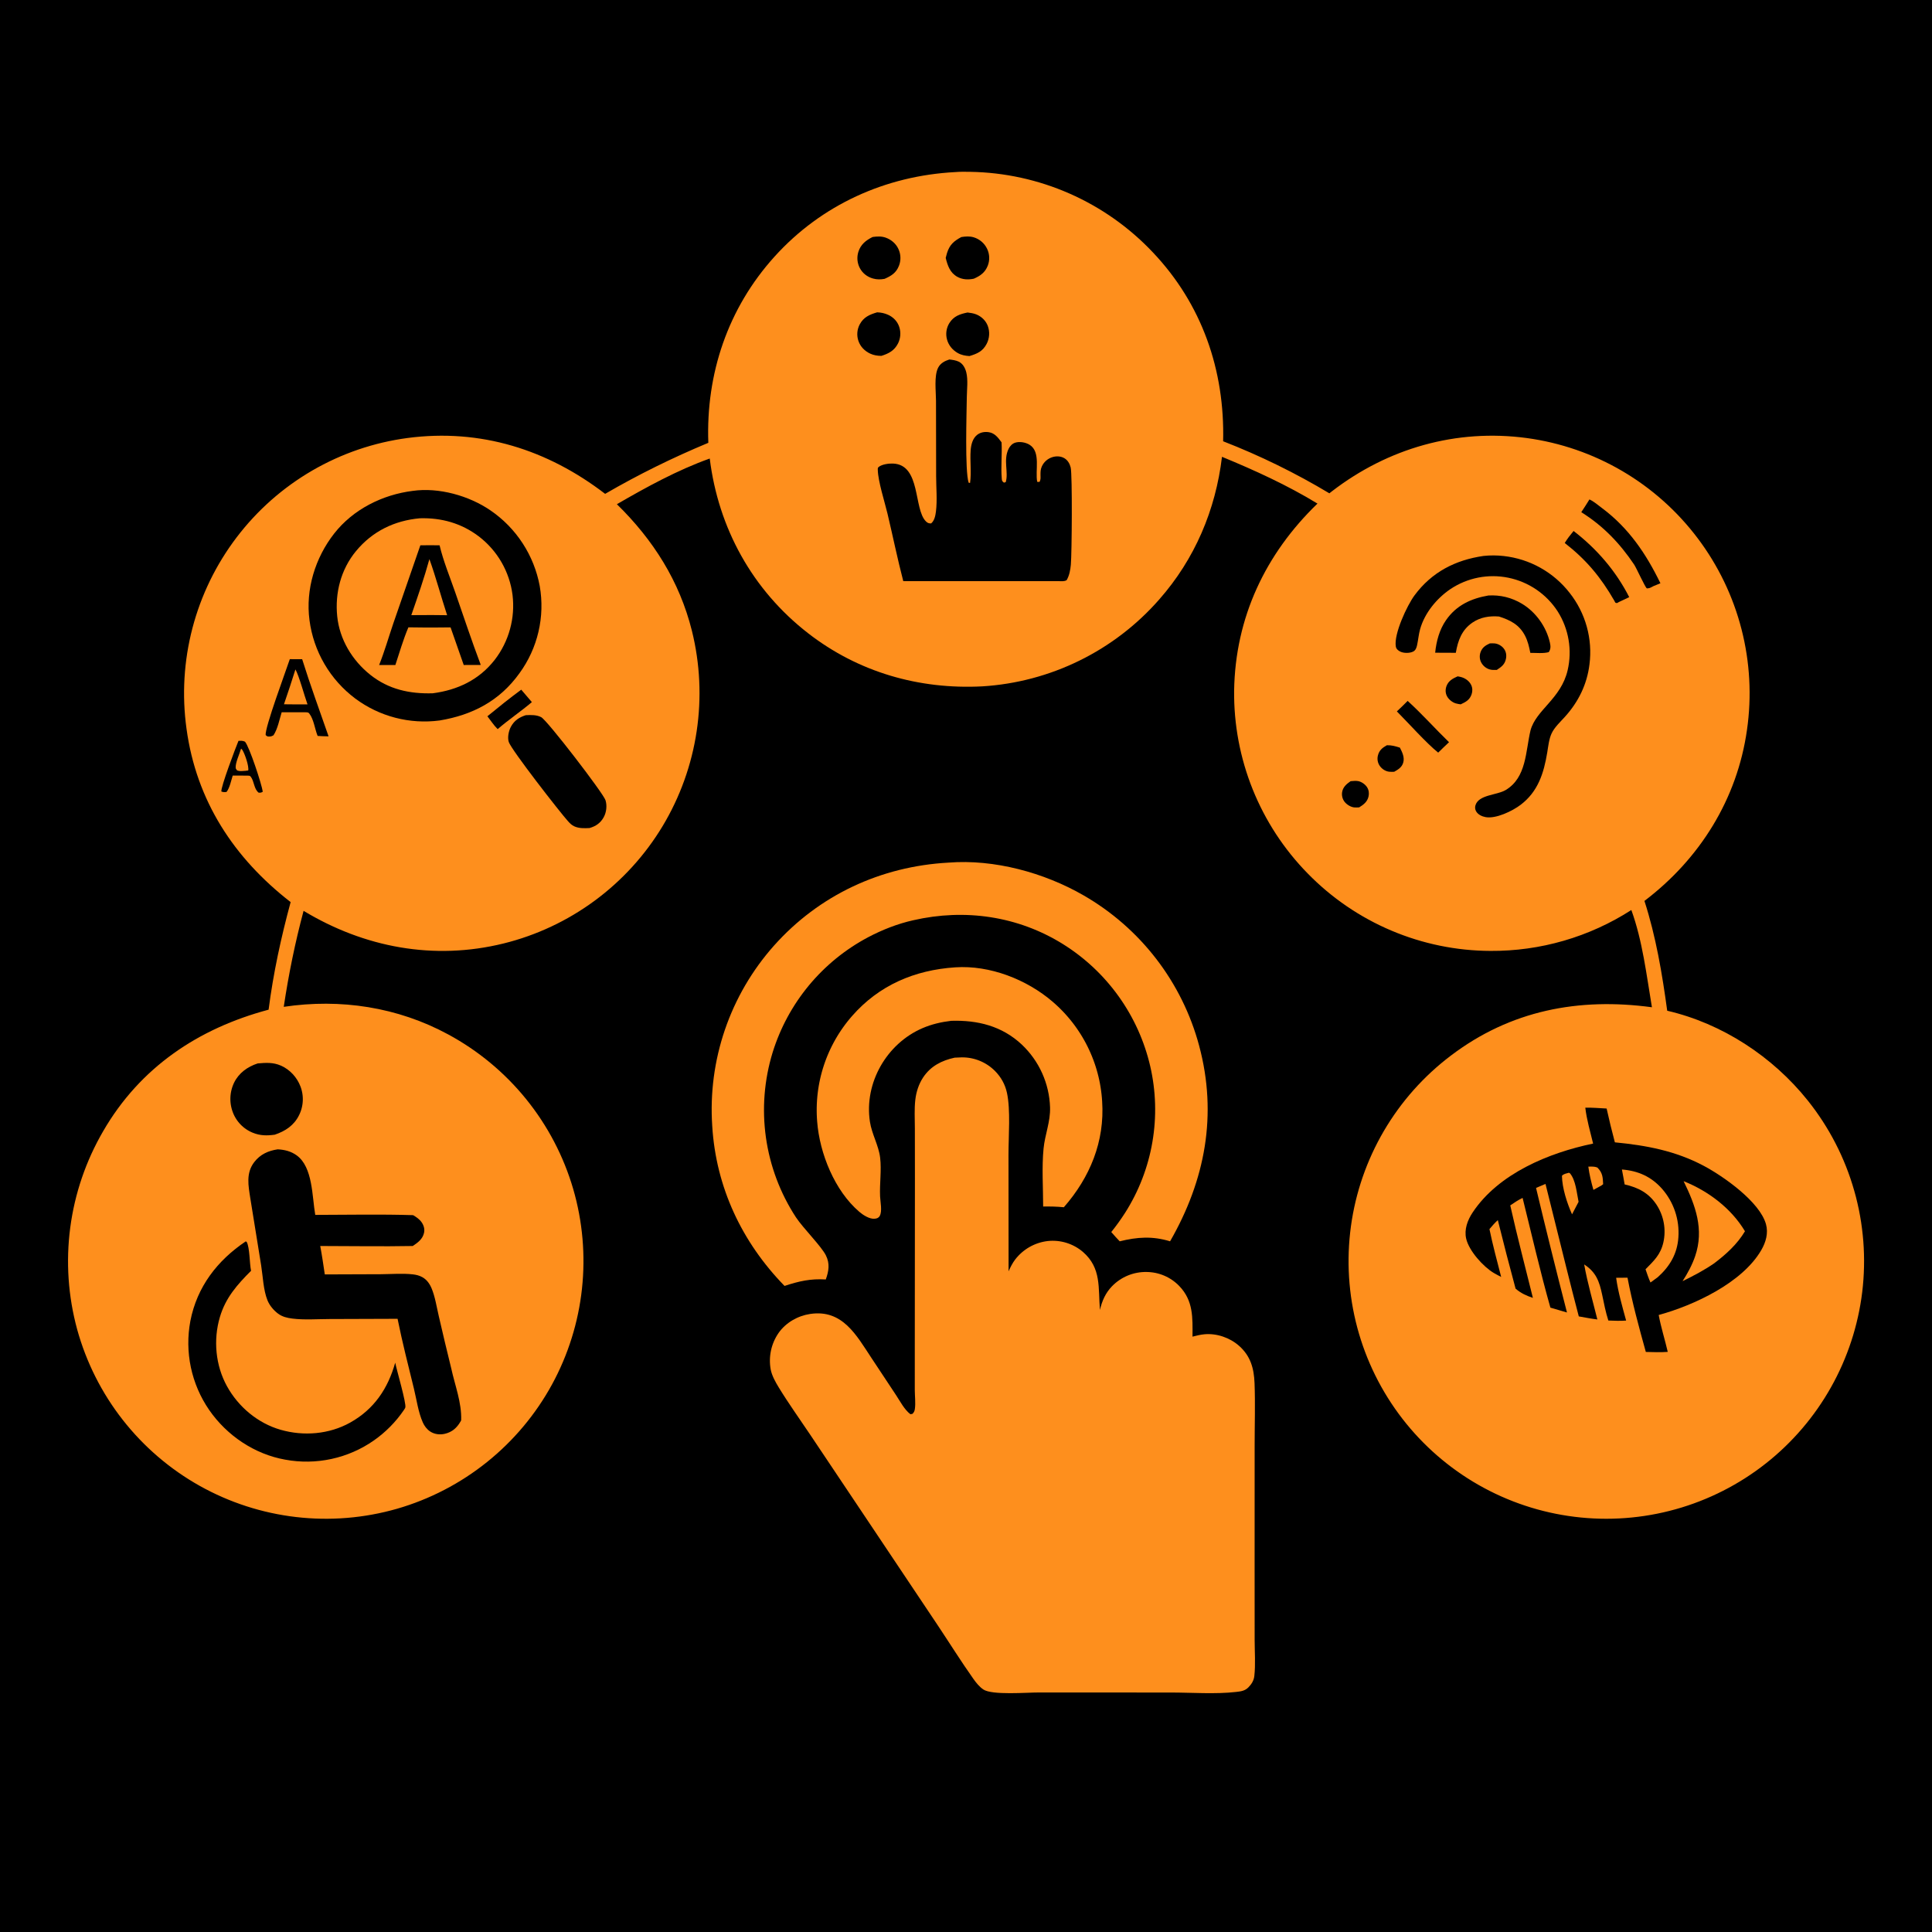 <?xml version="1.0" encoding="utf-8" ?>
<svg xmlns="http://www.w3.org/2000/svg" xmlns:xlink="http://www.w3.org/1999/xlink" width="1080" height="1080">
	<path d="M0 0L1080 0L1080 1080L0 1080L0 0Z"/>
	<path fill="#FE8F1D" d="M533.969 540.749C553.336 539.43 574.061 547.558 588.577 560.092Q589.331 560.741 590.069 561.409Q590.807 562.078 591.529 562.764Q592.25 563.45 592.953 564.154Q593.657 564.858 594.343 565.58Q595.029 566.302 595.696 567.04Q596.364 567.778 597.013 568.533Q597.662 569.288 598.292 570.059Q598.921 570.83 599.532 571.617Q600.142 572.403 600.733 573.204Q601.323 574.006 601.893 574.822Q602.464 575.638 603.013 576.468Q603.563 577.298 604.092 578.141Q604.621 578.985 605.128 579.841Q605.636 580.698 606.122 581.566Q606.607 582.435 607.072 583.316Q607.536 584.197 607.977 585.089Q608.419 585.981 608.839 586.884Q609.258 587.786 609.655 588.699Q610.052 589.613 610.425 590.535Q610.799 591.458 611.15 592.39Q611.5 593.321 611.827 594.262Q612.154 595.202 612.458 596.15Q612.761 597.098 613.041 598.053Q613.321 599.009 613.577 599.971Q613.832 600.933 614.064 601.901Q614.296 602.869 614.503 603.843Q614.71 604.817 614.893 605.795Q615.076 606.774 615.234 607.757Q615.393 608.739 615.526 609.726Q615.66 610.712 615.769 611.702Q615.878 612.691 615.962 613.683Q616.047 614.675 616.106 615.669C617.605 638.114 609.292 658.179 594.699 674.859C590.815 674.461 587.036 674.394 583.133 674.455C583.119 663.829 582.327 652.592 583.357 642.04C584.125 634.175 587.244 627.085 586.987 619.002Q586.947 617.768 586.848 616.538Q586.748 615.307 586.588 614.083Q586.428 612.859 586.208 611.644Q585.989 610.429 585.71 609.226Q585.432 608.024 585.095 606.836Q584.758 605.649 584.363 604.479Q583.968 603.309 583.517 602.16Q583.065 601.011 582.558 599.885Q582.051 598.76 581.49 597.66Q580.928 596.561 580.314 595.49Q579.699 594.419 579.033 593.38Q578.367 592.341 577.651 591.335Q576.935 590.329 576.171 589.36Q575.406 588.39 574.595 587.459Q573.785 586.529 572.929 585.638Q572.074 584.748 571.176 583.901C560.101 573.54 546.536 570.182 531.727 570.642C526.212 571.286 520.797 572.549 515.687 574.748C495.674 583.357 482.995 605.329 486.287 627.033C487.344 634.001 491.184 640.29 492.004 647.162C492.845 654.209 491.655 661.656 491.97 668.768C492.101 671.727 493.274 677.133 491.776 679.715C491.106 680.87 490.176 681.161 488.91 681.277C486.035 681.542 482.408 679.169 480.351 677.406C466.568 665.596 458.175 644.762 456.803 627.002Q456.722 626.009 456.665 625.015Q456.609 624.02 456.577 623.024Q456.546 622.029 456.539 621.032Q456.532 620.036 456.551 619.04Q456.569 618.044 456.612 617.049Q456.655 616.054 456.723 615.06Q456.791 614.066 456.884 613.074Q456.977 612.082 457.094 611.093Q457.212 610.104 457.354 609.118Q457.496 608.132 457.663 607.15Q457.83 606.167 458.022 605.19Q458.213 604.212 458.429 603.24Q458.644 602.267 458.884 601.3Q459.124 600.333 459.388 599.373Q459.653 598.412 459.941 597.459Q460.229 596.505 460.54 595.559Q460.852 594.613 461.187 593.675Q461.523 592.736 461.881 591.807Q462.24 590.878 462.622 589.958Q463.004 589.037 463.408 588.127Q463.813 587.217 464.24 586.317Q464.668 585.417 465.117 584.528Q465.567 583.639 466.039 582.762Q466.51 581.884 467.004 581.019Q467.497 580.154 468.012 579.301Q468.527 578.448 469.063 577.608Q469.6 576.769 470.157 575.943Q470.714 575.117 471.291 574.305Q471.868 573.493 472.466 572.696Q473.064 571.899 473.681 571.117Q474.298 570.335 474.935 569.569Q475.571 568.803 476.227 568.053C491.361 550.714 511.305 542.246 533.969 540.749Z"/>
	<path fill="#FE8F1D" d="M530.183 482.214C555.7 480.184 583.652 487.793 605.67 500.486Q607.144 501.333 608.598 502.216Q610.051 503.099 611.482 504.018Q612.913 504.937 614.321 505.89Q615.729 506.844 617.113 507.831Q618.497 508.819 619.857 509.841Q621.216 510.863 622.55 511.917Q623.884 512.972 625.191 514.059Q626.499 515.147 627.779 516.266Q629.059 517.385 630.312 518.535Q631.564 519.685 632.788 520.866Q634.012 522.047 635.206 523.257Q636.4 524.468 637.565 525.707Q638.729 526.947 639.862 528.214Q640.995 529.482 642.097 530.777Q643.199 532.073 644.269 533.395Q645.338 534.717 646.375 536.065Q647.412 537.412 648.415 538.785Q649.419 540.158 650.388 541.556Q651.357 542.953 652.292 544.373Q653.226 545.794 654.125 547.237Q655.025 548.681 655.888 550.146Q656.752 551.61 657.579 553.096Q658.406 554.582 659.197 556.087Q659.987 557.593 660.74 559.118Q661.494 560.642 662.209 562.185Q662.924 563.728 663.602 565.287Q664.279 566.847 664.918 568.423Q665.556 569.999 666.156 571.59Q666.756 573.182 667.316 574.787Q667.877 576.393 668.397 578.011Q668.918 579.63 669.399 581.261Q669.88 582.893 670.32 584.535C680.667 623.113 673.729 659.714 654.082 693.898C644.3 690.896 635.749 691.466 625.925 693.9C624.276 692.258 622.761 690.454 621.209 688.72Q625.361 683.542 628.945 677.957Q629.66 676.831 630.348 675.688Q631.035 674.545 631.694 673.385Q632.352 672.226 632.982 671.05Q633.612 669.874 634.213 668.683Q634.813 667.493 635.384 666.287Q635.955 665.082 636.495 663.862Q637.036 662.643 637.547 661.411Q638.057 660.179 638.536 658.934Q639.016 657.69 639.465 656.434Q639.914 655.178 640.331 653.911Q640.749 652.644 641.135 651.367Q641.52 650.091 641.875 648.805Q642.229 647.519 642.551 646.225Q642.873 644.931 643.163 643.629Q643.453 642.327 643.711 641.018Q643.969 639.71 644.194 638.395Q644.419 637.08 644.612 635.76Q644.804 634.441 644.964 633.117Q645.124 631.792 645.251 630.465Q645.378 629.137 645.472 627.807Q645.566 626.476 645.627 625.144Q645.688 623.811 645.716 622.478Q645.744 621.145 645.739 619.811Q645.734 618.477 645.696 617.144Q645.658 615.811 645.586 614.479Q645.515 613.147 645.411 611.817Q645.307 610.487 645.17 609.161Q645.033 607.834 644.863 606.511Q644.694 605.188 644.491 603.87Q644.288 602.552 644.053 601.239Q643.818 599.926 643.551 598.619Q643.283 597.313 642.983 596.013Q642.68 594.705 642.344 593.404Q642.009 592.104 641.641 590.812Q641.274 589.52 640.876 588.238Q640.477 586.955 640.047 585.683Q639.617 584.411 639.156 583.149Q638.695 581.888 638.203 580.638Q637.712 579.388 637.189 578.151Q636.667 576.914 636.115 575.69Q635.562 574.465 634.98 573.255Q634.398 572.045 633.786 570.849Q633.175 569.654 632.534 568.473Q631.893 567.293 631.224 566.129Q630.554 564.965 629.856 563.817Q629.159 562.67 628.433 561.54Q627.707 560.41 626.954 559.298Q626.201 558.186 625.421 557.092Q624.641 555.999 623.834 554.926Q623.027 553.852 622.194 552.798Q621.361 551.745 620.503 550.712Q619.645 549.679 618.761 548.667Q617.878 547.656 616.97 546.666Q616.062 545.676 615.13 544.709Q614.199 543.742 613.243 542.798Q612.288 541.854 611.31 540.934Q610.332 540.013 609.332 539.117Q608.331 538.221 607.309 537.35Q606.287 536.479 605.244 535.633Q604.201 534.787 603.138 533.966Q602.074 533.146 600.991 532.352Q599.908 531.558 598.806 530.791Q597.703 530.024 596.582 529.284Q595.462 528.544 594.323 527.832C569.088 512.067 539.356 507.805 510.516 514.425C501.772 516.375 493.115 519.782 485.206 523.964Q484.022 524.592 482.855 525.249Q481.687 525.905 480.535 526.59Q479.384 527.275 478.25 527.988Q477.115 528.701 475.999 529.442Q474.882 530.182 473.784 530.95Q472.686 531.717 471.607 532.512Q470.528 533.306 469.469 534.126Q468.409 534.947 467.37 535.793Q466.331 536.639 465.314 537.51Q464.296 538.381 463.299 539.277Q462.303 540.173 461.329 541.093Q460.355 542.013 459.404 542.956Q458.452 543.9 457.524 544.866Q456.597 545.832 455.693 546.821Q454.789 547.81 453.909 548.821Q453.029 549.831 452.175 550.863Q451.32 551.895 450.491 552.948Q449.662 554 448.859 555.073Q448.056 556.145 447.279 557.237Q446.503 558.328 445.753 559.439Q445.003 560.549 444.281 561.678Q443.559 562.806 442.864 563.952Q442.17 565.098 441.503 566.26Q440.837 567.422 440.199 568.601Q439.562 569.779 438.953 570.973Q438.344 572.166 437.765 573.374Q437.186 574.583 436.636 575.804Q436.087 577.026 435.567 578.261Q435.048 579.496 434.559 580.744Q434.07 581.991 433.611 583.25Q433.153 584.509 432.725 585.779Q432.297 587.048 431.901 588.328Q431.461 589.763 431.06 591.21Q430.659 592.657 430.297 594.114Q429.936 595.571 429.615 597.038Q429.294 598.504 429.013 599.979Q428.732 601.454 428.492 602.936Q428.251 604.418 428.051 605.906Q427.852 607.394 427.693 608.887Q427.534 610.38 427.416 611.876Q427.298 613.373 427.22 614.872Q427.143 616.372 427.107 617.873Q427.072 619.374 427.077 620.875Q427.082 622.376 427.128 623.877Q427.174 625.377 427.262 626.876Q427.349 628.375 427.477 629.871Q427.606 631.367 427.775 632.858Q427.944 634.35 428.154 635.837Q428.364 637.323 428.615 638.804Q428.865 640.284 429.156 641.757Q429.447 643.229 429.778 644.694Q430.11 646.158 430.481 647.613Q430.852 649.068 431.263 650.512Q431.674 651.956 432.124 653.388Q432.574 654.82 433.064 656.239Q433.553 657.659 434.081 659.064Q434.609 660.47 435.175 661.86Q435.741 663.25 436.345 664.625Q436.949 665.999 437.591 667.357Q438.232 668.714 438.911 670.053Q439.589 671.393 440.304 672.713Q441.019 674.033 441.77 675.333Q442.52 676.634 443.306 677.913Q444.092 679.192 444.913 680.449C449.056 686.68 459.139 696.656 461.678 701.763C463.979 706.394 463.31 710.526 461.618 715.226C453.055 714.704 446.643 716.179 438.565 718.842C414.736 694.414 400.223 663.677 398.145 629.458Q398.029 627.753 397.956 626.046Q397.883 624.339 397.852 622.631Q397.822 620.923 397.833 619.214Q397.845 617.506 397.899 615.798Q397.953 614.09 398.049 612.385Q398.146 610.679 398.284 608.976Q398.423 607.273 398.604 605.574Q398.785 603.875 399.008 602.181Q399.231 600.487 399.496 598.799Q399.761 597.111 400.067 595.43Q400.374 593.75 400.723 592.077Q401.071 590.404 401.461 588.741Q401.85 587.077 402.281 585.424Q402.712 583.771 403.184 582.129Q403.656 580.487 404.168 578.857Q404.681 577.227 405.234 575.61Q405.786 573.993 406.379 572.391Q406.972 570.788 407.604 569.201Q408.236 567.614 408.908 566.043Q409.579 564.472 410.289 562.918Q410.999 561.364 411.748 559.828Q412.497 558.292 413.283 556.775Q414.069 555.258 414.893 553.762Q415.717 552.265 416.578 550.789Q417.439 549.313 418.336 547.859Q419.233 546.405 420.166 544.974Q421.099 543.542 422.067 542.134Q423.035 540.726 424.038 539.343Q425.04 537.96 426.077 536.602Q427.114 535.244 428.184 533.912Q429.254 532.58 430.357 531.275Q431.46 529.97 432.595 528.693C457.827 500.342 492.417 484.276 530.183 482.214Z"/>
	<path fill="#FE8F1D" d="M533.662 591.241Q535.652 591.103 537.646 591.071Q538.293 591.064 538.939 591.09Q539.585 591.116 540.229 591.174Q540.873 591.232 541.513 591.322Q542.153 591.413 542.788 591.535Q543.423 591.657 544.051 591.811Q544.679 591.965 545.299 592.151Q545.918 592.336 546.528 592.552Q547.137 592.768 547.735 593.014Q548.333 593.261 548.918 593.537Q549.502 593.813 550.072 594.118Q550.643 594.423 551.197 594.756Q551.751 595.089 552.288 595.449Q552.824 595.81 553.342 596.197Q553.86 596.584 554.358 596.996Q554.856 597.409 555.333 597.846Q555.81 598.283 556.264 598.743C559.618 602.141 561.874 606.212 562.887 610.868C564.973 620.46 563.755 635.199 563.752 645.24L563.803 710.676C564.825 708.351 565.988 706.033 567.538 704.011Q567.948 703.48 568.383 702.971Q568.819 702.461 569.279 701.974Q569.739 701.487 570.224 701.024Q570.708 700.56 571.214 700.121Q571.721 699.683 572.249 699.27Q572.777 698.857 573.325 698.47Q573.873 698.084 574.439 697.726Q575.006 697.368 575.589 697.038Q576.173 696.708 576.772 696.408Q577.372 696.108 577.985 695.839Q578.599 695.569 579.225 695.33Q579.851 695.091 580.489 694.884Q581.126 694.677 581.773 694.501Q582.42 694.326 583.075 694.183Q583.73 694.041 584.391 693.931Q585.052 693.821 585.718 693.744Q586.374 693.674 587.033 693.637Q587.692 693.6 588.352 693.597Q589.012 693.594 589.672 693.624Q590.331 693.654 590.988 693.718Q591.645 693.782 592.297 693.879Q592.95 693.976 593.597 694.106Q594.244 694.236 594.884 694.398Q595.524 694.561 596.154 694.756Q596.785 694.951 597.405 695.177Q598.025 695.404 598.632 695.662Q599.24 695.92 599.833 696.208Q600.427 696.497 601.005 696.815Q601.583 697.133 602.145 697.48Q602.706 697.827 603.249 698.202Q603.792 698.577 604.315 698.979Q604.839 699.382 605.341 699.81C615.83 708.886 613.836 720.022 614.873 732.272C616.033 727.254 617.945 722.84 621.557 719.083Q622.026 718.596 622.519 718.134Q623.012 717.671 623.528 717.235Q624.044 716.798 624.582 716.389Q625.12 715.98 625.678 715.599Q626.237 715.219 626.814 714.867Q627.391 714.515 627.986 714.194Q628.58 713.873 629.191 713.583Q629.801 713.292 630.426 713.034Q631.05 712.776 631.687 712.55Q632.324 712.324 632.972 712.131Q633.62 711.938 634.277 711.779Q634.934 711.62 635.598 711.495Q636.262 711.37 636.932 711.28Q637.602 711.189 638.276 711.133Q638.949 711.077 639.625 711.056Q640.3 711.035 640.976 711.049Q641.612 711.054 642.247 711.09Q642.882 711.127 643.514 711.195Q644.146 711.263 644.775 711.362Q645.403 711.461 646.025 711.591Q646.648 711.722 647.263 711.883Q647.878 712.044 648.484 712.236Q649.091 712.427 649.687 712.649Q650.283 712.87 650.868 713.121Q651.452 713.372 652.023 713.652Q652.595 713.931 653.151 714.239Q653.708 714.546 654.248 714.881Q654.789 715.216 655.312 715.578Q655.836 715.939 656.34 716.326Q656.845 716.713 657.33 717.124Q657.815 717.536 658.279 717.971Q658.742 718.406 659.184 718.864C667.166 727.125 666.674 736.596 666.616 747.193C668.785 746.632 671.099 746.058 673.333 745.861C680.21 745.252 687.537 747.792 692.678 752.356C699.093 758.051 700.982 764.953 701.299 773.237C701.739 784.73 701.354 796.38 701.352 807.889L701.335 876.143L701.355 916.722C701.358 923.294 701.909 930.435 701.173 936.931C700.889 939.437 699.605 941.483 697.852 943.254C695.872 945.253 693.622 945.499 690.938 945.807C679.409 947.133 666.134 946.133 654.441 946.131L580.869 946.102C574.181 946.07 554.463 947.754 549.62 944.387C547.442 942.873 545.658 940.658 544.135 938.508C537.235 928.765 530.857 918.539 524.233 908.598L485.777 851.11L452.829 801.881C446.992 793.162 440.789 784.54 435.327 775.587C433.501 772.593 431.483 768.992 430.825 765.528Q430.705 764.872 430.618 764.211Q430.53 763.55 430.475 762.886Q430.42 762.221 430.398 761.555Q430.376 760.888 430.386 760.222Q430.396 759.555 430.439 758.89Q430.482 758.224 430.557 757.562Q430.632 756.899 430.74 756.241Q430.848 755.583 430.988 754.931Q431.127 754.279 431.299 753.635Q431.47 752.991 431.673 752.356Q431.876 751.72 432.11 751.096Q432.343 750.471 432.607 749.859Q432.871 749.247 433.165 748.648Q433.458 748.05 433.781 747.466Q434.104 746.882 434.454 746.315Q434.805 745.748 435.183 745.199C439.235 739.368 445.928 735.545 452.91 734.504C470.98 731.809 478.738 746.411 487.148 759.11L500.902 779.89C503.205 783.367 505.59 788.064 508.936 790.56L510.092 790.34C510.918 789.504 511.26 788.776 511.423 787.601C511.887 784.271 511.388 780.424 511.371 777.038L511.375 752.198L511.448 658.668L511.415 630.805C511.407 625.498 511.053 619.956 511.679 614.69C512.2 610.316 513.573 606.048 516.001 602.351C520.192 595.969 526.418 592.818 533.662 591.241Z"/>
	<path fill="#FE8F1D" d="M533.899 96.2C536.69 95.961 539.571 96.004 542.37 96.054Q544.158 96.083 545.945 96.156Q547.732 96.23 549.516 96.348Q551.3 96.466 553.081 96.628Q554.862 96.791 556.639 96.998Q558.415 97.204 560.185 97.455Q561.956 97.706 563.72 98.001Q565.484 98.296 567.24 98.635Q568.995 98.974 570.742 99.356Q572.489 99.739 574.226 100.164Q575.963 100.59 577.689 101.059Q579.414 101.528 581.128 102.04Q582.841 102.552 584.542 103.106Q586.242 103.66 587.928 104.257Q589.613 104.853 591.284 105.492Q592.954 106.13 594.609 106.81Q596.263 107.489 597.899 108.21Q599.536 108.931 601.154 109.692Q602.772 110.453 604.371 111.255Q605.97 112.056 607.548 112.897Q609.126 113.738 610.683 114.618Q612.24 115.498 613.774 116.416Q615.309 117.335 616.82 118.291Q618.331 119.247 619.818 120.241Q621.304 121.235 622.766 122.265Q624.228 123.296 625.663 124.362Q627.098 125.429 628.507 126.531Q629.915 127.633 631.296 128.769Q632.676 129.906 634.028 131.077Q635.38 132.248 636.702 133.452Q638.024 134.656 639.316 135.892Q640.608 137.129 641.869 138.397Q643.129 139.666 644.358 140.965C671.92 169.956 684.719 207.003 683.738 246.672Q699.173 252.676 714.046 259.962Q728.918 267.249 743.122 275.767Q743.814 275.214 744.516 274.673C775.862 250.542 814.078 239.58 853.459 244.867Q855.22 245.106 856.975 245.388Q858.73 245.671 860.477 245.997Q862.224 246.322 863.963 246.691Q865.702 247.06 867.431 247.472Q869.16 247.883 870.878 248.337Q872.596 248.792 874.303 249.288Q876.01 249.785 877.703 250.324Q879.397 250.862 881.077 251.443Q882.757 252.023 884.422 252.645Q886.088 253.266 887.737 253.929Q889.386 254.592 891.018 255.295Q892.651 255.998 894.265 256.741Q895.88 257.485 897.475 258.268Q899.071 259.051 900.647 259.873Q902.222 260.695 903.777 261.556Q905.332 262.417 906.865 263.316Q908.399 264.215 909.909 265.152Q911.42 266.089 912.907 267.062Q914.394 268.036 915.856 269.046Q917.318 270.056 918.755 271.102Q920.192 272.149 921.603 273.23Q923.013 274.311 924.397 275.427Q925.781 276.543 927.136 277.692Q928.491 278.842 929.818 280.025Q931.145 281.207 932.442 282.423Q933.739 283.638 935.005 284.885Q936.272 286.132 937.508 287.409Q938.743 288.687 939.946 289.995Q941.15 291.303 942.321 292.641Q943.491 293.978 944.629 295.344Q945.766 296.71 946.869 298.103Q947.973 299.497 949.041 300.917Q950.108 302.332 951.141 303.774Q952.173 305.215 953.169 306.681Q954.165 308.148 955.125 309.638Q956.085 311.128 957.008 312.642Q957.931 314.156 958.816 315.692Q959.701 317.227 960.549 318.785Q961.396 320.342 962.204 321.92Q963.013 323.497 963.782 325.094Q964.552 326.691 965.281 328.307Q966.011 329.922 966.701 331.556Q967.391 333.189 968.04 334.838Q968.689 336.488 969.298 338.153Q969.906 339.818 970.474 341.497Q971.041 343.177 971.567 344.87Q972.093 346.563 972.576 348.268Q973.06 349.974 973.502 351.691Q973.944 353.407 974.343 355.135Q974.742 356.862 975.099 358.598Q975.455 360.335 975.769 362.08Q976.082 363.825 976.353 365.576Q976.624 367.328 976.851 369.087Q977.078 370.845 977.262 372.608Q977.446 374.371 977.586 376.138Q977.727 377.905 977.824 379.676Q977.92 381.446 977.974 383.218Q978.027 384.99 978.036 386.762Q978.046 388.535 978.012 390.308Q977.978 392.08 977.9 393.851Q977.822 395.622 977.7 397.391Q977.579 399.159 977.414 400.924Q977.249 402.689 977.04 404.45Q976.832 406.21 976.58 407.965C971.124 446.679 950.216 480.138 919.248 503.617C925.655 523.412 929.193 544.436 931.979 565.006C962.7 572.123 990.913 590.612 1010.53 615.159Q1011.65 616.557 1012.73 617.982Q1013.81 619.407 1014.86 620.858Q1015.9 622.31 1016.91 623.787Q1017.92 625.264 1018.9 626.765Q1019.87 628.267 1020.8 629.792Q1021.74 631.318 1022.64 632.866Q1023.53 634.414 1024.39 635.984Q1025.25 637.554 1026.07 639.145Q1026.89 640.736 1027.67 642.347Q1028.45 643.957 1029.19 645.587Q1029.92 647.217 1030.62 648.864Q1031.32 650.511 1031.98 652.176Q1032.63 653.84 1033.25 655.52Q1033.87 657.2 1034.44 658.895Q1035.01 660.59 1035.54 662.299Q1036.07 664.008 1036.56 665.729Q1037.05 667.45 1037.5 669.183Q1037.94 670.916 1038.34 672.659Q1038.75 674.403 1039.11 676.156Q1039.46 677.909 1039.78 679.67Q1040.09 681.432 1040.37 683.2Q1040.64 684.969 1040.86 686.744Q1041.09 688.518 1041.27 690.298Q1041.46 692.078 1041.6 693.862Q1041.73 695.646 1041.83 697.433Q1041.92 699.219 1041.97 701.008Q1042.02 702.797 1042.03 704.586Q1042.03 706.375 1041.99 708.164Q1041.95 709.953 1041.87 711.74Q1041.79 713.528 1041.66 715.312Q1041.53 717.097 1041.36 718.878Q1041.19 720.659 1040.97 722.435Q1040.75 724.179 1040.5 725.917Q1040.24 727.655 1039.94 729.387Q1039.64 731.118 1039.3 732.842Q1038.96 734.566 1038.57 736.28Q1038.19 737.995 1037.76 739.7Q1037.34 741.405 1036.87 743.099Q1036.4 744.793 1035.9 746.475Q1035.39 748.158 1034.84 749.827Q1034.29 751.496 1033.7 753.152Q1033.11 754.807 1032.48 756.448Q1031.85 758.089 1031.18 759.714Q1030.52 761.338 1029.81 762.946Q1029.1 764.554 1028.35 766.145Q1027.6 767.735 1026.82 769.307Q1026.03 770.879 1025.21 772.431Q1024.38 773.983 1023.52 775.514Q1022.66 777.046 1021.76 778.556Q1020.86 780.066 1019.93 781.554Q1018.99 783.042 1018.02 784.506Q1017.05 785.971 1016.05 787.411Q1015.04 788.852 1014 790.267Q1012.96 791.683 1011.88 793.073Q1010.81 794.463 1009.7 795.826Q1008.59 797.189 1007.45 798.525Q1006.31 799.861 1005.13 801.169Q1003.96 802.476 1002.75 803.755Q1001.55 805.034 1000.31 806.283Q999.075 807.531 997.809 808.75Q996.543 809.968 995.247 811.156Q993.952 812.343 992.628 813.498Q991.304 814.654 989.952 815.777Q988.601 816.899 987.222 817.989Q985.822 819.094 984.395 820.164Q982.969 821.235 981.516 822.269Q980.063 823.304 978.585 824.302Q977.107 825.3 975.605 826.262Q974.103 827.223 972.577 828.147Q971.052 829.071 969.504 829.957Q967.956 830.843 966.386 831.69Q964.817 832.538 963.227 833.346Q961.637 834.154 960.028 834.923Q958.418 835.692 956.791 836.42Q955.163 837.149 953.517 837.837Q951.872 838.525 950.21 839.172Q948.548 839.819 946.87 840.425Q945.193 841.031 943.501 841.595Q941.809 842.159 940.104 842.681Q938.398 843.203 936.68 843.683Q934.963 844.163 933.233 844.6Q931.504 845.037 929.765 845.431Q928.025 845.825 926.277 846.176Q924.528 846.527 922.771 846.834Q921.014 847.142 919.25 847.406Q917.487 847.67 915.717 847.89Q913.947 848.111 912.172 848.287Q910.397 848.464 908.619 848.596Q906.84 848.728 905.059 848.817Q903.277 848.905 901.494 848.949Q899.711 848.994 897.928 848.994Q896.144 848.994 894.361 848.95Q892.578 848.906 890.797 848.818Q889.016 848.73 887.237 848.597Q885.458 848.465 883.684 848.289Q881.909 848.113 880.139 847.893Q878.376 847.674 876.62 847.412Q874.863 847.151 873.113 846.845Q871.364 846.54 869.622 846.192Q867.88 845.844 866.148 845.453Q864.415 845.062 862.693 844.628Q860.971 844.194 859.26 843.718Q857.548 843.242 855.85 842.724Q854.151 842.206 852.465 841.646Q850.78 841.087 849.108 840.485Q847.437 839.884 845.781 839.242Q844.125 838.6 842.486 837.917Q840.846 837.234 839.224 836.511Q837.602 835.788 835.998 835.025Q834.394 834.262 832.809 833.459Q831.225 832.657 829.661 831.816Q828.096 830.975 826.553 830.096Q825.01 829.216 823.489 828.299Q821.968 827.382 820.47 826.427Q818.972 825.473 817.499 824.482Q816.025 823.491 814.576 822.464Q813.127 821.437 811.704 820.374Q810.28 819.312 808.884 818.214Q807.487 817.117 806.118 815.986Q804.749 814.854 803.408 813.689Q802.068 812.524 800.756 811.327Q799.444 810.129 798.163 808.9Q796.881 807.67 795.63 806.409Q794.379 805.149 793.159 803.858Q791.94 802.566 790.753 801.245Q789.565 799.924 788.411 798.575Q787.257 797.225 786.136 795.847Q785.015 794.469 783.929 793.064Q782.836 791.651 781.779 790.21Q780.721 788.77 779.7 787.304Q778.678 785.838 777.693 784.348Q776.709 782.857 775.761 781.342Q774.814 779.827 773.904 778.289Q772.995 776.751 772.123 775.192Q771.252 773.632 770.42 772.05Q769.588 770.469 768.795 768.868Q768.003 767.267 767.25 765.646Q766.497 764.026 765.785 762.387Q765.073 760.749 764.401 759.093Q763.73 757.437 763.1 755.765Q762.47 754.094 761.882 752.406Q761.293 750.719 760.747 749.018Q760.201 747.317 759.697 745.603Q759.193 743.889 758.731 742.163Q758.27 740.437 757.852 738.699Q757.433 736.962 757.058 735.215Q756.683 733.469 756.352 731.713Q756.02 729.957 755.732 728.194Q755.444 726.431 755.2 724.661Q754.956 722.891 754.756 721.115Q754.556 719.34 754.4 717.56Q754.244 715.78 754.132 713.997Q754.021 712.214 753.953 710.428Q753.886 708.643 753.862 706.856Q753.839 705.07 753.86 703.283Q753.882 701.496 753.947 699.711Q754.013 697.925 754.123 696.142Q754.232 694.359 754.386 692.579Q754.541 690.799 754.739 689.023Q754.937 687.247 755.179 685.477Q755.419 683.722 755.702 681.974Q755.985 680.226 756.311 678.486Q756.636 676.745 757.005 675.013Q757.373 673.281 757.784 671.558Q758.196 669.836 758.649 668.124Q759.102 666.412 759.597 664.712Q760.092 663.012 760.629 661.324Q761.166 659.637 761.744 657.963Q762.323 656.289 762.942 654.63Q763.561 652.971 764.221 651.327Q764.881 649.684 765.581 648.057Q766.281 646.431 767.021 644.822Q767.76 643.213 768.54 641.623Q769.319 640.032 770.137 638.462Q770.955 636.891 771.811 635.341Q772.668 633.791 773.562 632.263Q774.456 630.734 775.388 629.228Q776.319 627.722 777.288 626.239Q778.256 624.757 779.261 623.298Q780.265 621.84 781.305 620.407Q782.345 618.973 783.42 617.566Q784.495 616.159 785.605 614.779Q786.714 613.398 787.857 612.045Q789 610.693 790.176 609.369Q791.351 608.044 792.559 606.75Q793.767 605.455 795.007 604.19Q796.246 602.925 797.517 601.691Q798.787 600.457 800.087 599.255Q801.387 598.053 802.717 596.883Q804.046 595.713 805.404 594.576Q806.761 593.439 808.147 592.336Q809.532 591.233 810.944 590.164C844.37 564.766 882.551 557.532 923.437 563.065C920.422 545.124 918.179 525.879 911.93 508.705Q909.743 510.111 907.507 511.436Q905.271 512.762 902.989 514.006Q900.707 515.25 898.381 516.411Q896.055 517.572 893.689 518.648Q891.323 519.725 888.919 520.715Q886.516 521.705 884.078 522.608Q881.641 523.51 879.172 524.324Q876.703 525.138 874.207 525.863Q871.71 526.587 869.19 527.221Q866.669 527.855 864.126 528.398Q861.584 528.94 859.024 529.39Q856.464 529.841 853.889 530.198Q851.314 530.556 848.728 530.82Q846.143 531.085 843.549 531.256Q840.955 531.426 838.357 531.504Q835.758 531.581 833.159 531.564Q831.38 531.557 829.601 531.505Q827.822 531.454 826.045 531.358Q824.269 531.263 822.495 531.123Q820.721 530.984 818.951 530.801Q817.181 530.617 815.416 530.39Q813.651 530.163 811.893 529.892Q810.134 529.621 808.383 529.306Q806.631 528.992 804.888 528.634Q803.145 528.276 801.411 527.876Q799.678 527.475 797.954 527.031Q796.231 526.588 794.52 526.101Q792.808 525.615 791.109 525.086Q789.41 524.558 787.724 523.987Q786.039 523.417 784.368 522.805Q782.697 522.193 781.042 521.539Q779.387 520.886 777.749 520.192Q776.11 519.497 774.489 518.763Q772.869 518.028 771.267 517.254Q769.665 516.479 768.082 515.665Q766.5 514.851 764.938 513.998Q763.377 513.145 761.837 512.254Q760.297 511.362 758.779 510.433Q757.262 509.504 755.768 508.537Q754.274 507.571 752.805 506.567Q751.335 505.564 749.891 504.524Q748.447 503.485 747.029 502.41Q745.611 501.335 744.22 500.225Q742.829 499.115 741.466 497.971Q740.103 496.827 738.769 495.65Q737.435 494.473 736.13 493.262Q734.825 492.052 733.551 490.81Q732.277 489.568 731.034 488.295Q729.796 487.034 728.589 485.742Q727.383 484.451 726.208 483.13Q725.034 481.81 723.892 480.46Q722.751 479.111 721.642 477.735Q720.534 476.358 719.46 474.954Q718.386 473.55 717.347 472.121Q716.308 470.691 715.304 469.237Q714.301 467.782 713.333 466.303Q712.366 464.824 711.435 463.322Q710.504 461.819 709.61 460.295Q708.716 458.77 707.86 457.224Q707.004 455.678 706.187 454.111Q705.369 452.544 704.59 450.958Q703.811 449.371 703.071 447.766Q702.331 446.161 701.631 444.538Q700.931 442.915 700.272 441.276Q699.612 439.636 698.992 437.981Q698.373 436.326 697.794 434.656Q697.216 432.986 696.678 431.302Q696.141 429.618 695.645 427.922Q695.15 426.226 694.696 424.517Q694.242 422.809 693.83 421.091Q693.418 419.372 693.049 417.644Q692.679 415.915 692.353 414.178Q692.026 412.442 691.742 410.697Q691.458 408.953 691.217 407.202Q690.976 405.451 690.778 403.695Q690.58 401.939 690.425 400.178Q690.271 398.417 690.159 396.654Q690.048 394.89 689.98 393.124Q689.912 391.358 689.888 389.59Q689.863 387.823 689.882 386.056C690.516 345.252 707.33 309.654 736.479 281.506C719.537 271.177 701.411 262.913 683.1 255.357C679.543 285.124 667.889 312.558 647.999 335.122Q646.834 336.451 645.637 337.751Q644.44 339.05 643.212 340.32Q641.983 341.59 640.723 342.829Q639.464 344.068 638.174 345.276Q636.884 346.484 635.565 347.659Q634.246 348.835 632.898 349.977Q631.55 351.12 630.174 352.229Q628.799 353.338 627.396 354.413Q625.994 355.487 624.565 356.527Q623.136 357.567 621.682 358.571Q620.229 359.575 618.75 360.543Q617.272 361.512 615.771 362.443Q614.269 363.374 612.745 364.268Q611.221 365.162 609.675 366.018Q608.129 366.874 606.563 367.692Q604.996 368.51 603.41 369.288Q601.824 370.067 600.219 370.807Q598.615 371.546 596.992 372.246Q595.37 372.945 593.73 373.605Q592.091 374.264 590.436 374.883Q588.781 375.502 587.111 376.079Q585.441 376.657 583.757 377.194Q582.074 377.73 580.377 378.225Q578.681 378.719 576.973 379.172Q575.265 379.625 573.546 380.035Q571.828 380.445 570.099 380.813Q568.371 381.181 566.634 381.506Q564.898 381.831 563.153 382.113Q561.409 382.396 559.658 382.635Q557.908 382.874 556.151 383.069Q554.395 383.265 552.635 383.418Q550.875 383.57 549.111 383.679C513.769 385.514 479.772 375.76 451.681 353.94C420.596 329.795 401.561 295.237 396.752 256.325C378.787 262.733 361.309 272.316 344.845 281.859C365.163 301.768 379.836 324.814 386.785 352.631Q387.211 354.349 387.594 356.077Q387.978 357.805 388.319 359.541Q388.66 361.278 388.958 363.023Q389.257 364.767 389.512 366.518Q389.768 368.27 389.981 370.027Q390.193 371.784 390.363 373.546Q390.533 375.307 390.659 377.073Q390.785 378.838 390.869 380.606Q390.952 382.374 390.992 384.143Q391.031 385.913 391.028 387.683Q391.024 389.453 390.977 391.222Q390.931 392.991 390.84 394.759Q390.75 396.526 390.617 398.291Q390.483 400.056 390.307 401.817Q390.13 403.578 389.91 405.334Q389.691 407.09 389.428 408.841Q389.165 410.591 388.86 412.334Q388.555 414.078 388.206 415.813Q387.858 417.548 387.468 419.274Q387.078 421.001 386.645 422.717Q386.213 424.433 385.738 426.138Q385.264 427.843 384.747 429.536Q384.231 431.229 383.674 432.909Q383.117 434.589 382.518 436.255Q381.92 437.92 381.281 439.571Q380.642 441.221 379.963 442.856Q379.284 444.49 378.565 446.107Q377.846 447.725 377.087 449.324Q376.329 450.923 375.532 452.503Q374.734 454.083 373.898 455.643Q373.063 457.203 372.189 458.743Q371.315 460.282 370.404 461.799Q369.49 463.317 368.539 464.812Q367.588 466.308 366.6 467.779Q365.612 469.251 364.589 470.697Q363.566 472.144 362.507 473.565Q361.448 474.986 360.355 476.381Q359.262 477.776 358.135 479.143Q357.007 480.51 355.847 481.85Q354.686 483.189 353.493 484.499Q352.3 485.81 351.075 487.091Q349.851 488.371 348.595 489.621Q347.339 490.872 346.052 492.091Q344.766 493.31 343.45 494.497Q342.134 495.684 340.79 496.838Q339.445 497.992 338.073 499.113Q336.7 500.234 335.3 501.321Q333.901 502.408 332.475 503.46Q331.049 504.512 329.597 505.529Q328.146 506.546 326.67 507.526Q325.194 508.507 323.695 509.452Q322.195 510.396 320.673 511.303Q319.15 512.21 317.606 513.08Q316.062 513.949 314.497 514.78Q312.932 515.612 311.347 516.404Q309.762 517.197 308.158 517.95Q306.554 518.703 304.932 519.417Q303.31 520.131 301.671 520.805Q300.032 521.478 298.376 522.112Q296.721 522.745 295.051 523.337Q293.381 523.929 291.697 524.481Q290.012 525.032 288.315 525.541Q286.618 526.051 284.909 526.519Q283.199 526.986 281.479 527.412C242.595 536.99 203.703 529.693 169.704 509.167C164.954 526.931 161.345 544.644 158.618 562.826C190.308 558.086 222.265 562.929 250.542 578.243Q252.11 579.09 253.657 579.975Q255.203 580.86 256.727 581.784Q258.252 582.707 259.753 583.667Q261.254 584.628 262.73 585.625Q264.207 586.623 265.659 587.656Q267.11 588.69 268.536 589.759Q269.962 590.828 271.36 591.932Q272.759 593.036 274.13 594.175Q275.502 595.313 276.844 596.485Q278.187 597.657 279.5 598.861Q280.813 600.066 282.096 601.303Q283.379 602.539 284.631 603.808Q285.883 605.076 287.103 606.374Q288.324 607.673 289.512 609.001Q290.699 610.33 291.854 611.687Q293.009 613.044 294.13 614.43Q295.25 615.815 296.337 617.228Q297.423 618.641 298.474 620.08Q299.525 621.519 300.54 622.984Q301.555 624.448 302.533 625.938Q303.512 627.427 304.453 628.94Q305.395 630.453 306.299 631.989Q307.202 633.525 308.068 635.083Q308.933 636.64 309.76 638.219Q310.587 639.797 311.374 641.396Q312.162 642.995 312.91 644.612Q313.657 646.23 314.365 647.865Q315.073 649.501 315.74 651.153Q316.406 652.806 317.032 654.474Q317.658 656.143 318.243 657.826Q318.827 659.51 319.37 661.207Q319.912 662.905 320.413 664.615Q320.905 666.307 321.356 668.011Q321.807 669.715 322.217 671.429Q322.626 673.143 322.993 674.867Q323.36 676.591 323.685 678.323Q324.01 680.055 324.293 681.795Q324.575 683.535 324.815 685.281Q325.055 687.027 325.252 688.778Q325.449 690.53 325.604 692.285Q325.758 694.041 325.869 695.8Q325.981 697.559 326.049 699.32Q326.118 701.081 326.143 702.843Q326.168 704.606 326.15 706.368Q326.133 708.13 326.072 709.892Q326.011 711.653 325.907 713.413Q325.803 715.172 325.657 716.928Q325.51 718.685 325.32 720.437Q325.13 722.189 324.898 723.936Q324.666 725.683 324.391 727.424Q324.116 729.165 323.798 730.899Q323.481 732.632 323.121 734.358Q322.761 736.083 322.359 737.799Q321.957 739.515 321.514 741.221Q321.07 742.927 320.585 744.621Q320.1 746.315 319.573 747.997Q319.047 749.679 318.479 751.348Q317.912 753.016 317.304 754.671Q316.696 756.325 316.048 757.964Q315.4 759.603 314.712 761.225Q314.023 762.848 313.296 764.453Q312.568 766.059 311.802 767.646Q311.035 769.233 310.23 770.801Q309.425 772.368 308.582 773.916Q307.727 775.479 306.835 777.021Q305.942 778.563 305.011 780.083Q304.081 781.602 303.113 783.098Q302.145 784.594 301.141 786.066Q300.136 787.538 299.096 788.984Q298.055 790.431 296.98 791.851Q295.904 793.271 294.793 794.665Q293.683 796.058 292.538 797.424Q291.394 798.789 290.216 800.126Q289.038 801.463 287.828 802.771Q286.617 804.078 285.375 805.356Q284.132 806.633 282.859 807.879Q281.585 809.125 280.282 810.34Q278.978 811.554 277.644 812.736Q276.311 813.918 274.949 815.066Q273.587 816.215 272.197 817.33Q270.807 818.444 269.39 819.525Q267.972 820.605 266.529 821.649Q265.086 822.694 263.617 823.703Q262.148 824.712 260.655 825.684Q259.162 826.656 257.646 827.592Q256.129 828.527 254.59 829.424Q253.05 830.322 251.49 831.181Q249.929 832.04 248.347 832.861Q246.765 833.681 245.164 834.463Q243.563 835.244 241.942 835.985Q240.322 836.727 238.684 837.428Q237.046 838.129 235.392 838.79Q233.737 839.451 232.066 840.07Q230.396 840.69 228.71 841.268Q227.025 841.846 225.326 842.383Q223.627 842.919 221.915 843.414Q220.203 843.904 218.48 844.352Q216.757 844.8 215.023 845.205Q213.289 845.61 211.546 845.973Q209.802 846.335 208.051 846.654Q206.299 846.973 204.54 847.249Q202.781 847.525 201.016 847.758Q199.25 847.99 197.48 848.179Q195.71 848.368 193.935 848.513Q192.16 848.658 190.383 848.76Q188.605 848.861 186.825 848.919Q185.046 848.976 183.265 848.99Q181.485 849.003 179.705 848.973Q177.924 848.943 176.145 848.868Q174.366 848.794 172.59 848.676Q170.813 848.558 169.04 848.396Q167.267 848.235 165.498 848.029Q163.729 847.824 161.966 847.575Q160.203 847.326 158.447 847.033Q156.691 846.741 154.942 846.405Q153.194 846.069 151.454 845.691Q149.714 845.312 147.984 844.891Q146.254 844.469 144.535 844.005Q142.816 843.541 141.109 843.035Q139.402 842.529 137.708 841.981Q136.014 841.433 134.334 840.843Q132.654 840.253 130.989 839.622Q129.324 838.991 127.675 838.319Q126.026 837.648 124.394 836.935Q122.762 836.223 121.148 835.471Q119.535 834.718 117.94 833.926Q116.345 833.134 114.77 832.303Q113.196 831.473 111.642 830.603Q110.088 829.732 108.556 828.822Q107.024 827.913 105.515 826.966Q104.006 826.019 102.52 825.035Q101.035 824.051 99.575 823.031Q98.114 822.01 96.679 820.954Q95.244 819.898 93.836 818.807Q92.427 817.716 91.046 816.59Q89.665 815.464 88.313 814.305Q86.96 813.145 85.636 811.953Q84.313 810.76 83.019 809.535Q81.725 808.311 80.462 807.054Q79.198 805.798 77.967 804.51Q76.735 803.223 75.535 801.906Q74.336 800.589 73.169 799.242Q72.002 797.896 70.869 796.521Q69.736 795.146 68.637 793.743Q67.538 792.341 66.475 790.912Q65.411 789.483 64.383 788.028Q63.354 786.573 62.362 785.093Q61.37 783.613 60.415 782.109Q59.46 780.605 58.543 779.077Q57.625 777.55 56.745 776.001Q55.866 774.452 55.025 772.881Q54.183 771.31 53.381 769.72Q52.579 768.129 51.817 766.518Q51.054 764.908 50.332 763.28Q49.609 761.651 48.927 760.005Q48.245 758.359 47.604 756.697Q46.962 755.035 46.362 753.357Q45.763 751.68 45.204 749.988Q44.646 748.296 44.129 746.591Q43.613 744.885 43.139 743.168Q42.666 741.437 42.236 739.696Q41.807 737.954 41.421 736.202Q41.034 734.45 40.692 732.689Q40.349 730.928 40.05 729.159Q39.752 727.39 39.497 725.615Q39.242 723.839 39.031 722.057Q38.821 720.276 38.654 718.49Q38.488 716.703 38.366 714.914Q38.244 713.124 38.166 711.331Q38.089 709.539 38.056 707.745Q38.023 705.952 38.034 704.158Q38.046 702.364 38.102 700.571Q38.158 698.778 38.258 696.987Q38.359 695.195 38.504 693.407Q38.649 691.619 38.838 689.835Q39.027 688.051 39.261 686.273Q39.494 684.494 39.772 682.722Q40.049 680.949 40.371 679.184Q40.692 677.419 41.057 675.663Q41.422 673.907 41.831 672.16Q42.24 670.413 42.692 668.677Q43.144 666.941 43.639 665.216Q44.133 663.492 44.671 661.781Q45.208 660.069 45.788 658.371Q46.368 656.674 46.99 654.991Q47.611 653.308 48.275 651.641Q48.938 649.974 49.643 648.325Q50.347 646.675 51.092 645.043Q51.838 643.411 52.623 641.798Q53.409 640.185 54.234 638.593Q55.059 637 55.924 635.428Q56.788 633.856 57.692 632.306C78.332 596.63 110.892 574.884 150.148 564.417C152.784 543.936 157.075 524.203 162.465 504.28C130.762 479.67 109.75 447.647 104.263 407.379Q104.018 405.621 103.817 403.858Q103.616 402.095 103.458 400.327Q103.301 398.559 103.187 396.788Q103.073 395.017 103.002 393.244Q102.932 391.471 102.905 389.696Q102.879 387.922 102.896 386.147Q102.913 384.372 102.974 382.599Q103.035 380.825 103.14 379.053Q103.244 377.282 103.393 375.513Q103.541 373.745 103.733 371.981Q103.925 370.216 104.16 368.457Q104.395 366.698 104.674 364.946Q104.953 363.193 105.274 361.448Q105.596 359.702 105.961 357.965Q106.325 356.229 106.733 354.501Q107.14 352.774 107.59 351.057Q108.04 349.34 108.532 347.635Q109.024 345.93 109.558 344.238Q110.092 342.545 110.668 340.867Q111.243 339.188 111.86 337.524Q112.477 335.86 113.134 334.211Q113.792 332.563 114.49 330.931Q115.188 329.299 115.926 327.686Q116.664 326.072 117.442 324.476Q118.219 322.881 119.036 321.305Q119.853 319.73 120.708 318.175Q121.563 316.62 122.457 315.086Q123.35 313.553 124.281 312.042Q125.212 310.531 126.18 309.044Q127.148 307.556 128.152 306.093Q129.157 304.63 130.197 303.192Q131.237 301.754 132.312 300.342Q133.385 298.931 134.492 297.547Q135.599 296.163 136.74 294.806Q137.881 293.45 139.055 292.122Q140.229 290.794 141.435 289.496Q142.642 288.197 143.88 286.929Q145.118 285.661 146.387 284.423Q147.656 283.186 148.955 281.98Q150.254 280.774 151.582 279.601Q152.91 278.428 154.267 277.287Q155.624 276.147 157.009 275.04Q158.394 273.934 159.805 272.862Q161.217 271.79 162.654 270.753Q164.092 269.716 165.554 268.715Q167.017 267.714 168.504 266.749Q169.99 265.785 171.501 264.857Q173.011 263.929 174.543 263.039Q176.076 262.148 177.63 261.296Q179.184 260.444 180.759 259.63Q182.333 258.817 183.928 258.042Q185.522 257.268 187.135 256.533Q188.748 255.798 190.378 255.103Q192.008 254.407 193.656 253.753Q195.303 253.098 196.965 252.484Q198.628 251.871 200.305 251.298Q201.983 250.725 203.674 250.194Q205.365 249.663 207.068 249.174Q208.772 248.685 210.487 248.238Q212.202 247.79 213.928 247.386Q215.653 246.981 217.388 246.619Q219.123 246.257 220.867 245.938Q222.61 245.619 224.361 245.343Q226.112 245.067 227.869 244.834C268.564 239.474 306.044 251.316 338.275 276.066C357.027 265.179 375.943 255.88 395.956 247.539C394.573 208.9 406.913 172.263 432.982 143.431C459.204 114.429 495.06 98.266 533.899 96.2Z"/>
	<path d="M775.293 416.587C777.965 416.532 780.048 417.137 782.55 417.937C783.884 420.534 785.287 423.379 784.399 426.366C783.636 428.932 781.57 430.194 779.364 431.423C778.42 431.456 777.444 431.5 776.504 431.389C774.451 431.148 772.477 429.835 771.313 428.155Q771.097 427.847 770.914 427.517Q770.732 427.188 770.586 426.841Q770.439 426.494 770.331 426.133Q770.223 425.772 770.153 425.402Q770.084 425.032 770.055 424.656Q770.025 424.281 770.036 423.904Q770.046 423.528 770.097 423.155Q770.148 422.782 770.238 422.416C770.965 419.416 772.711 418.03 775.293 416.587Z"/>
	<path d="M832.812 359.663C833.725 359.626 834.67 359.577 835.58 359.676C837.524 359.89 839.489 361.043 840.667 362.591C841.925 364.244 842.242 366.225 841.841 368.244C841.213 371.411 839.31 372.808 836.731 374.475C835.365 374.52 833.875 374.593 832.563 374.159Q832.188 374.037 831.826 373.879Q831.465 373.72 831.121 373.526Q830.777 373.332 830.455 373.105Q830.132 372.878 829.833 372.62Q829.535 372.362 829.264 372.076Q828.992 371.789 828.751 371.477Q828.509 371.165 828.3 370.83Q828.091 370.496 827.916 370.142C827.023 368.345 826.988 366.259 827.704 364.393C828.675 361.86 830.449 360.758 832.812 359.663Z"/>
	<path d="M814.826 378.079C815.595 378.218 816.373 378.343 817.121 378.58C819.335 379.281 821.354 380.766 822.384 382.881C823.176 384.506 823.225 386.393 822.643 388.091C821.559 391.254 819.436 392.389 816.545 393.729C815.611 393.595 814.643 393.465 813.739 393.187C811.786 392.586 809.781 390.952 808.845 389.134C807.925 387.346 807.92 385.31 808.626 383.449C809.725 380.552 812.144 379.269 814.826 378.079Z"/>
	<path d="M754.989 436.69C756.366 436.587 757.921 436.382 759.282 436.656C761.177 437.038 763.247 438.511 764.254 440.149C765.202 441.69 765.42 443.513 765.017 445.261C764.335 448.22 762.263 449.803 759.806 451.321C758.882 451.375 757.922 451.443 756.999 451.351C755.095 451.16 752.912 449.799 751.72 448.339Q751.489 448.053 751.289 447.745Q751.089 447.436 750.923 447.108Q750.757 446.781 750.625 446.437Q750.494 446.094 750.4 445.739Q750.305 445.383 750.248 445.02Q750.191 444.657 750.173 444.29Q750.154 443.923 750.174 443.556Q750.194 443.189 750.252 442.826C750.702 439.952 752.731 438.265 754.989 436.69Z"/>
	<path d="M291.374 385.531Q294.382 388.982 297.324 392.489C291.12 397.739 284.365 402.262 278.203 407.585C276.097 405.557 274.278 402.721 272.458 400.402C278.672 395.307 284.906 390.301 291.374 385.531Z"/>
	<path d="M786.887 391.807C794.876 399.06 802.247 407.356 810.01 414.893C807.958 416.794 805.971 418.778 803.958 420.72C797.547 415.636 787.218 404.063 780.86 397.679C782.936 395.801 784.894 393.772 786.887 391.807Z"/>
	<path d="M133.307 414.145C134.736 414.084 135.622 413.992 136.955 414.607C139.424 417.448 146.267 438.291 146.899 442.58C145.917 443.137 145.742 443.151 144.606 443.122C141.866 441.007 142.18 436.79 140.159 434.175C139.605 433.459 139.128 433.657 138.296 433.581L130.093 433.54C129.231 436.255 128.378 440.556 126.632 442.713C125.495 442.84 124.834 442.871 123.755 442.471C123.257 440.284 131.824 417.687 133.307 414.145Z"/>
	<path fill="#FE8F1D" d="M134.758 418.487C135.129 418.795 135.232 418.842 135.531 419.308C136.85 421.358 139.261 428.329 138.763 430.691L137.241 430.889C135.862 430.969 134.307 431.208 132.968 430.822C132.225 430.607 132.126 430.058 131.751 429.439C131.467 426.457 133.897 421.558 134.758 418.487Z"/>
	<path d="M879.646 296.819C892.682 306.874 903.244 319.12 910.744 333.803L905.154 336.448L903.899 337.128C902.726 336.999 903.005 336.833 902.427 335.828C894.866 322.664 886.696 312.867 874.702 303.535C876.165 301.101 877.839 299 879.646 296.819Z"/>
	<path d="M537.386 132.512C539.728 132.147 542.016 131.965 544.321 132.657Q544.932 132.842 545.521 133.09Q546.109 133.338 546.668 133.646Q547.228 133.954 547.752 134.318Q548.276 134.683 548.76 135.1Q549.243 135.517 549.68 135.982Q550.118 136.448 550.504 136.956Q550.89 137.465 551.221 138.011Q551.553 138.557 551.825 139.134Q552.083 139.676 552.284 140.241Q552.485 140.807 552.629 141.39Q552.772 141.972 552.856 142.567Q552.94 143.161 552.963 143.761Q552.987 144.36 552.949 144.959Q552.912 145.558 552.815 146.151Q552.717 146.743 552.56 147.322Q552.403 147.901 552.189 148.462C550.695 152.314 548.033 154.195 544.377 155.792C541.192 156.458 538.014 156.333 535.106 154.715C531.026 152.444 529.697 148.383 528.652 144.166Q528.961 142.794 529.384 141.452C530.838 136.814 533.193 134.763 537.386 132.512Z"/>
	<path d="M540.874 174.69C542.514 174.903 544.146 175.115 545.693 175.729C548.612 176.887 551.058 179.206 552.175 182.166Q552.4 182.775 552.56 183.403Q552.72 184.032 552.815 184.674Q552.909 185.315 552.935 185.964Q552.962 186.612 552.922 187.259Q552.881 187.907 552.773 188.546Q552.666 189.186 552.492 189.811Q552.318 190.436 552.081 191.04Q551.843 191.643 551.544 192.219C549.344 196.438 546.226 197.746 541.933 199.04C539.601 198.896 537.441 198.501 535.379 197.336C532.497 195.707 530.263 193.03 529.392 189.817Q529.23 189.241 529.128 188.651Q529.026 188.061 528.985 187.464Q528.945 186.866 528.967 186.268Q528.989 185.67 529.073 185.077Q529.156 184.485 529.301 183.904Q529.445 183.323 529.649 182.76Q529.853 182.197 530.114 181.658Q530.375 181.12 530.691 180.611C533.14 176.716 536.569 175.563 540.874 174.69Z"/>
	<path d="M490.336 174.596C492.478 174.675 494.442 175.07 496.409 175.951C499.371 177.278 501.675 179.656 502.689 182.767Q502.874 183.334 503.003 183.916Q503.131 184.497 503.202 185.089Q503.273 185.681 503.286 186.277Q503.299 186.873 503.253 187.467Q503.207 188.061 503.103 188.648Q502.999 189.235 502.838 189.809Q502.677 190.383 502.46 190.938Q502.244 191.494 501.974 192.025C499.955 195.997 496.8 197.644 492.707 198.936C490.481 198.915 488.463 198.613 486.426 197.669C483.385 196.259 480.955 193.79 479.866 190.591Q479.673 190.032 479.537 189.456Q479.401 188.88 479.325 188.293Q479.249 187.707 479.232 187.115Q479.216 186.524 479.259 185.934Q479.303 185.344 479.406 184.761Q479.51 184.179 479.672 183.61Q479.834 183.041 480.053 182.491Q480.271 181.942 480.545 181.417C482.749 177.259 486.066 175.847 490.336 174.596Z"/>
	<path d="M487.791 132.482C490.3 132.129 492.748 131.988 495.169 132.864C498.239 133.975 500.842 136.18 502.213 139.166Q502.47 139.713 502.67 140.284Q502.871 140.854 503.012 141.442Q503.154 142.03 503.235 142.629Q503.316 143.228 503.336 143.832Q503.356 144.436 503.315 145.039Q503.274 145.642 503.172 146.238Q503.07 146.834 502.908 147.416Q502.746 147.999 502.526 148.562C500.948 152.585 498.254 154.208 494.488 155.873C492.256 156.285 490.244 156.311 488.039 155.702C484.847 154.819 482.168 152.774 480.628 149.822Q480.358 149.305 480.14 148.764Q479.922 148.223 479.758 147.663Q479.595 147.103 479.487 146.53Q479.379 145.957 479.328 145.376Q479.278 144.794 479.284 144.211Q479.291 143.628 479.355 143.048Q479.418 142.468 479.539 141.898Q479.66 141.327 479.836 140.771C481.14 136.654 484.048 134.327 487.791 132.482Z"/>
	<path d="M888.509 279.186C890.947 280.28 893.428 282.454 895.6 284.075C910.484 295.183 920.182 309.574 928.187 326.048L924.298 327.645C923.573 328.013 922.723 328.539 921.943 328.75C921.785 328.792 920.725 328.978 920.578 328.883C919.59 328.246 914.793 317.534 913.49 315.595C905.491 303.697 896.158 293.931 883.946 286.319C885.539 284.005 886.996 281.556 888.509 279.186Z"/>
	<path d="M162.002 368.477L168.911 368.497C173.447 382.981 178.68 397.287 183.674 411.619C181.635 411.642 179.591 411.492 177.555 411.389C175.977 407.527 175.433 402.086 172.84 398.807C172.211 398.012 171.406 398.239 170.464 398.154L157.464 398.149C156.21 402.234 155.226 407.481 152.869 411.048C152.189 411.396 151.627 411.688 150.846 411.72C149.566 411.772 149.435 411.744 148.536 410.936C147.841 407.14 159.977 374.635 162.002 368.477Z"/>
	<path fill="#FE8F1D" d="M165.148 374.212C167.173 377.775 170.174 388.983 171.903 393.765L164.399 393.749L158.736 393.696Q162.083 384 165.148 374.212Z"/>
	<path d="M831.989 332.887C838.686 332.488 845.018 334.038 850.784 337.493C858.522 342.131 864.409 350.371 866.392 359.184C866.84 361.174 866.952 362.772 865.77 364.543C862.847 365.4 858.564 364.93 855.462 364.959C854.784 361.596 854.077 358.375 852.47 355.302C849.269 349.181 844.233 346.633 837.932 344.633C832.691 344.207 827.579 344.994 823.144 348.009C817.12 352.105 814.989 358.075 813.808 364.922L802.266 364.871C802.931 358.406 804.62 352.028 808.363 346.634C814.104 338.361 822.32 334.574 831.989 332.887Z"/>
	<path d="M144.062 594.455C148.634 594.071 152.632 593.775 156.976 595.664C162.042 597.866 166.052 602.242 167.989 607.396Q168.171 607.879 168.328 608.37Q168.485 608.862 168.616 609.361Q168.748 609.859 168.853 610.365Q168.959 610.87 169.038 611.379Q169.118 611.889 169.171 612.402Q169.224 612.915 169.25 613.431Q169.277 613.946 169.277 614.462Q169.277 614.978 169.251 615.493Q169.224 616.008 169.171 616.521Q169.118 617.035 169.039 617.544Q168.96 618.054 168.854 618.559Q168.749 619.064 168.618 619.563Q168.486 620.062 168.33 620.554Q168.173 621.045 167.991 621.528Q167.809 622.011 167.603 622.484Q167.396 622.956 167.166 623.418C164.332 629.146 159.469 632.327 153.575 634.302C149.265 634.9 145.433 634.889 141.312 633.208Q140.83 633.013 140.359 632.794Q139.888 632.574 139.429 632.33Q138.969 632.086 138.524 631.818Q138.078 631.55 137.647 631.26Q137.216 630.969 136.801 630.656Q136.385 630.344 135.987 630.01Q135.589 629.676 135.208 629.321Q134.828 628.967 134.466 628.593Q134.105 628.219 133.764 627.827Q133.423 627.435 133.102 627.025Q132.782 626.616 132.483 626.19Q132.185 625.765 131.909 625.324Q131.633 624.883 131.381 624.429Q131.128 623.974 130.9 623.507Q130.672 623.04 130.468 622.562Q130.264 622.083 130.086 621.595Q129.903 621.102 129.746 620.601Q129.588 620.1 129.456 619.591Q129.323 619.083 129.217 618.568Q129.11 618.054 129.029 617.535Q128.949 617.016 128.894 616.493Q128.839 615.97 128.811 615.446Q128.783 614.921 128.781 614.396Q128.779 613.87 128.803 613.346Q128.827 612.821 128.878 612.298Q128.928 611.775 129.005 611.255Q129.082 610.735 129.185 610.22Q129.287 609.705 129.416 609.195Q129.544 608.686 129.698 608.183Q129.852 607.681 130.03 607.187Q130.209 606.693 130.412 606.208Q130.616 605.724 130.843 605.25C133.51 599.772 138.387 596.304 144.062 594.455Z"/>
	<path d="M293.892 399.795C296.775 399.648 299.897 399.538 302.529 400.901C305.916 402.655 337.293 443.468 338.489 447.349C339.422 450.373 339.003 454.034 337.499 456.798C335.718 460.073 333.057 461.883 329.546 462.881C326.724 463.02 323.703 463.137 321.068 461.94C319.601 461.273 318.633 460.297 317.57 459.12C312.983 454.04 285.914 419.271 284.414 414.807C283.563 412.277 284.368 408.529 285.607 406.241C287.493 402.761 290.223 400.997 293.892 399.795Z"/>
	<path d="M829.276 310.774C832.982 310.371 836.915 310.393 840.618 310.821Q841.965 310.971 843.303 311.188Q844.641 311.404 845.967 311.688Q847.293 311.971 848.602 312.32Q849.912 312.67 851.203 313.084Q852.494 313.498 853.762 313.977Q855.03 314.455 856.273 314.996Q857.516 315.537 858.73 316.139Q859.945 316.742 861.128 317.404Q862.31 318.067 863.458 318.787Q864.607 319.508 865.717 320.285Q866.828 321.062 867.899 321.894Q868.969 322.725 869.997 323.609Q871.024 324.493 872.007 325.428Q872.989 326.362 873.923 327.344Q874.857 328.326 875.741 329.354Q876.625 330.381 877.457 331.452Q878.281 332.496 879.052 333.58Q879.824 334.664 880.54 335.785Q881.256 336.906 881.916 338.061Q882.576 339.216 883.178 340.403Q883.779 341.589 884.321 342.804Q884.863 344.019 885.344 345.259Q885.825 346.5 886.243 347.762Q886.662 349.025 887.017 350.307Q887.372 351.589 887.663 352.887Q887.955 354.185 888.181 355.496Q888.407 356.807 888.568 358.127Q888.729 359.448 888.824 360.775Q888.919 362.102 888.948 363.432Q888.977 364.761 888.94 366.091Q888.903 367.421 888.799 368.747Q888.696 370.074 888.527 371.393C887.146 382.62 882.347 392.351 874.801 400.702C872.29 403.481 868.904 406.6 867.327 410.051C865.85 413.285 865.498 417.165 864.916 420.652C862.986 432.224 859.79 442.492 850.053 449.885C845.417 453.404 836.267 457.814 830.471 456.777C828.402 456.407 826.139 455.358 825.097 453.427C824.536 452.387 824.455 451.237 824.801 450.117C826.638 444.171 836.768 444.568 841.69 441.63C853.409 434.632 852.77 419.976 855.565 408.292C858.636 396.807 872.625 390.647 876.327 374.64Q876.569 373.598 876.758 372.546Q876.948 371.493 877.086 370.432Q877.223 369.372 877.308 368.305Q877.393 367.239 877.425 366.17Q877.457 365.101 877.436 364.032Q877.415 362.962 877.341 361.896Q877.267 360.828 877.141 359.766Q877.014 358.704 876.835 357.65Q876.656 356.595 876.426 355.551Q876.195 354.507 875.913 353.475Q875.63 352.443 875.297 351.427Q874.964 350.411 874.582 349.412Q874.199 348.413 873.767 347.435Q873.335 346.456 872.856 345.5Q872.376 344.544 871.85 343.613Q871.324 342.682 870.752 341.778Q870.169 340.878 869.543 340.008Q868.917 339.138 868.247 338.3Q867.579 337.462 866.869 336.659Q866.159 335.855 865.41 335.088Q864.661 334.321 863.875 333.592Q863.089 332.863 862.268 332.174Q861.447 331.484 860.592 330.837Q859.738 330.19 858.852 329.585Q857.967 328.981 857.052 328.422Q856.137 327.862 855.196 327.349Q854.255 326.836 853.289 326.37Q852.324 325.904 851.336 325.486Q850.349 325.069 849.342 324.701Q848.335 324.333 847.311 324.016Q846.287 323.699 845.248 323.433Q844.209 323.167 843.159 322.953Q842.123 322.741 841.078 322.58Q840.032 322.419 838.98 322.31Q837.929 322.201 836.872 322.144Q835.817 322.087 834.759 322.083Q833.701 322.078 832.645 322.126Q831.588 322.174 830.536 322.273Q829.483 322.373 828.436 322.525Q827.389 322.677 826.352 322.88Q825.314 323.083 824.287 323.338Q823.261 323.592 822.248 323.897Q821.235 324.202 820.239 324.556Q819.243 324.911 818.265 325.314Q817.287 325.717 816.331 326.168Q815.374 326.619 814.441 327.117Q813.508 327.615 812.601 328.158Q811.693 328.701 810.814 329.289C803.137 334.477 796.386 342.675 793.852 351.696C793.018 354.665 792.802 357.778 792.128 360.78C791.813 362.18 791.322 363.557 789.953 364.239C787.977 365.224 784.582 365.22 782.622 364.176C781.443 363.548 780.493 362.749 780.262 361.365C779.109 354.445 786.512 338.501 790.737 332.797C800.352 319.813 813.517 313.063 829.276 310.774Z"/>
	<path d="M137.388 693.923L137.906 694.254C139.657 697.484 139.453 706.202 140.344 710.379C132.546 718.185 126.104 725.446 122.904 736.292C119.151 749.011 120.467 763.291 126.884 774.917C133.27 786.485 144.118 795.587 156.879 799.258C169.715 802.951 184.014 801.793 195.759 795.231C209.122 787.766 216.829 776.267 220.925 761.746C221.735 765.868 227.254 784.531 226.574 786.804C226.401 787.381 225.973 787.849 225.673 788.371Q223.994 790.822 222.103 793.113Q220.211 795.403 218.122 797.516Q216.034 799.628 213.764 801.545Q211.495 803.463 209.063 805.169Q207.727 806.105 206.346 806.973Q204.966 807.842 203.543 808.641Q202.121 809.439 200.661 810.167Q199.201 810.894 197.707 811.548Q196.213 812.201 194.688 812.78Q193.163 813.359 191.611 813.861Q190.059 814.364 188.484 814.788Q186.909 815.213 185.315 815.559Q183.721 815.905 182.112 816.172Q180.503 816.438 178.882 816.624Q177.262 816.811 175.634 816.916Q174.007 817.022 172.376 817.046Q170.745 817.071 169.115 817.014Q167.484 816.958 165.859 816.821Q164.234 816.683 162.617 816.466Q161.001 816.248 159.397 815.95C142.227 812.887 126.81 802.468 116.938 788.192Q116.012 786.849 115.154 785.462Q114.295 784.075 113.506 782.647Q112.718 781.219 112 779.754Q111.283 778.289 110.638 776.79Q109.994 775.292 109.424 773.763Q108.855 772.234 108.362 770.68Q107.868 769.125 107.452 767.547Q107.036 765.97 106.698 764.374Q106.361 762.778 106.102 761.168Q105.844 759.557 105.665 757.935Q105.486 756.314 105.388 754.686Q105.289 753.057 105.271 751.426Q105.253 749.795 105.316 748.165Q105.379 746.535 105.522 744.91Q105.665 743.285 105.888 741.669Q106.111 740.053 106.413 738.45C110.118 719.345 121.468 704.61 137.388 693.923Z"/>
	<path d="M155.237 642.484C159.1 642.684 162.688 643.563 165.87 645.874C174.934 652.458 174.425 668.901 176.229 679.129C194.432 679.112 212.732 678.7 230.923 679.279C232.779 680.383 234.527 681.544 235.762 683.362C236.918 685.063 237.489 687.083 237.047 689.123C236.28 692.66 233.564 694.649 230.713 696.524C213.503 696.848 196.229 696.53 179.013 696.522C180.006 701.797 180.778 707.099 181.56 712.408L213.037 712.295C218.822 712.246 225.084 711.736 230.816 712.379C232.644 712.584 234.444 713.031 236.061 713.929C238.576 715.327 240.198 717.628 241.287 720.242C243.236 724.922 244.082 730.603 245.25 735.572Q248.624 750.263 252.239 764.897C254.33 774.519 258.154 784.05 257.787 793.988C257.673 794.2 257.566 794.414 257.447 794.622C255.404 798.183 252.714 800.571 248.626 801.511C245.86 802.147 242.895 801.796 240.497 800.227C238.639 799.011 237.24 797.152 236.348 795.137C233.784 789.346 232.892 782.428 231.388 776.277C228.209 763.279 224.881 750.342 222.246 737.219L184.11 737.351C177.365 737.368 170.096 737.931 163.426 737.091C160.556 736.73 157.813 736.095 155.456 734.342C152.988 732.507 150.68 729.765 149.522 726.896C147.189 721.112 146.966 713.47 145.975 707.285L139.938 669.916C138.832 662.796 137.393 655.771 142.13 649.622C145.477 645.277 149.945 643.273 155.237 642.484Z"/>
	<path d="M530.677 200.956C532.402 201.145 534.234 201.386 535.825 202.118C538.249 203.233 539.56 205.711 540.168 208.192C541.207 212.432 540.506 217.693 540.452 222.064C540.344 230.845 539.324 263.312 541.48 269.832L542.263 269.986C543.129 263.944 542.154 257.752 542.609 251.676C542.842 248.558 543.689 245.065 546.283 243.047C548.135 241.606 550.541 241.246 552.814 241.611C555.877 242.103 557.741 244.352 559.473 246.728L559.882 247.298C560.238 253.932 559.441 260.771 559.982 267.359C560.103 268.834 560.131 268.907 561.2 269.8L562.2 269.527C563.898 264.006 560.708 257.248 563.801 250.909C564.561 249.351 565.82 247.998 567.508 247.459C569.985 246.669 573.393 247.284 575.566 248.648C581.948 252.654 578.564 262.987 579.808 269.348L581.069 269.399C581.861 268.081 581.656 267.056 581.648 265.526C581.64 263.785 581.658 262.4 582.38 260.77Q582.588 260.305 582.844 259.865Q583.1 259.425 583.402 259.014Q583.704 258.604 584.047 258.228Q584.391 257.852 584.773 257.515Q585.155 257.178 585.57 256.884Q585.986 256.589 586.43 256.341Q586.875 256.092 587.343 255.892Q587.812 255.693 588.299 255.544C590.491 254.861 593.051 254.955 595.046 256.173C596.912 257.312 598.001 259.246 598.515 261.321C599.5 265.299 599.179 309.714 598.606 315.691C598.316 318.725 597.8 321.628 596.272 324.308C594.957 325.123 593.306 324.876 591.812 324.863L504.934 324.861C501.694 312.425 499.104 299.695 496.127 287.18C494.573 280.642 490.818 268.981 490.695 262.701C490.681 261.941 490.583 261.504 491.232 260.995C493.127 259.508 496.894 259.032 499.241 259.13C514.873 259.78 510.629 284.645 517.619 291.471C518.59 292.419 519.192 292.589 520.507 292.599C522.386 291.016 522.914 288.227 523.204 285.89C523.98 279.635 523.318 272.524 523.302 266.194L523.231 224.087C523.22 218.806 522.082 210.219 524.409 205.582C525.675 203.06 528.11 201.78 530.677 200.956Z"/>
	<path d="M886.19 619.19C890.154 619.131 894.156 619.466 898.115 619.674Q900.209 629.176 902.724 638.576C920.313 640.266 936.634 643.32 952.43 651.719C963.37 657.536 983.679 671.744 987.187 684.313C988.596 689.362 987.128 694.402 984.571 698.811C973.915 717.185 946.801 729.72 927.222 735.092C928.487 741.999 930.708 748.846 932.285 755.709C928.202 756.003 924.115 755.842 920.027 755.743C916.216 742.023 912.442 728.233 909.786 714.235L903.428 714.289C904.568 722.448 906.849 730.273 909.018 738.203C905.706 738.471 902.392 738.292 899.076 738.182C897.534 733.418 896.64 728.623 895.609 723.741C894.034 716.275 892.208 711.141 885.566 706.83C887.423 717.237 890.403 727.34 892.934 737.593C889.462 737.169 886.001 736.474 882.555 735.874C877.775 717.749 873.354 699.521 868.799 681.338L863.937 661.811L858.659 664.062Q866.994 698.953 875.95 733.689Q871.303 732.372 866.68 730.975C860.94 710.727 856.231 690.065 851.143 669.639C848.677 670.808 846.495 672.292 844.244 673.817C848.099 691.134 852.648 708.306 856.899 725.53C853.215 724.295 850.183 722.915 847.221 720.361Q842.055 701.257 837.293 682.049C835.57 683.588 834.118 685.335 832.616 687.083C834.466 696.062 836.875 704.93 839.159 713.807C837.782 713.106 836.398 712.402 835.068 711.613C829.13 708.091 821.194 699.276 819.602 692.426C818.403 687.27 820.384 682.034 823.221 677.767C837.733 655.943 865.936 644.375 890.562 639.268C888.962 632.662 886.98 625.947 886.19 619.19Z"/>
	<path fill="#FE8F1D" d="M887.886 652.161C889.645 652.123 891.241 651.987 892.913 652.644C895.831 655.504 895.991 658.023 896.168 661.979L895.211 662.689L890.738 665.158C889.497 660.827 888.483 656.632 887.886 652.161Z"/>
	<path fill="#FE8F1D" d="M876.979 655.581L877.545 655.811C880.862 659.573 881.42 666.989 882.431 671.825L878.779 678.815C875.962 672.474 873.276 664.254 873.139 657.271C874.2 656.13 875.51 656.022 876.979 655.581Z"/>
	<path fill="#FE8F1D" d="M906.657 653.753C915.662 654.476 923.013 657.701 929.059 664.507Q929.666 665.198 930.239 665.918Q930.811 666.638 931.347 667.385Q931.883 668.133 932.381 668.905Q932.88 669.678 933.339 670.475Q933.799 671.272 934.219 672.09Q934.639 672.908 935.017 673.746Q935.396 674.585 935.733 675.44Q936.07 676.296 936.364 677.167Q936.659 678.039 936.909 678.924Q937.16 679.809 937.367 680.705Q937.574 681.601 937.736 682.506Q937.898 683.412 938.016 684.324Q938.133 685.236 938.205 686.153Q938.277 687.07 938.304 687.989Q938.331 688.908 938.312 689.828Q938.293 690.748 938.229 691.665C937.641 700.809 933.444 707.936 926.696 713.957L922.627 716.927C921.54 714.518 920.719 712.023 919.862 709.526C924.619 704.723 928.314 701.308 929.857 694.398Q930.002 693.738 930.114 693.071Q930.226 692.405 930.305 691.733Q930.385 691.062 930.431 690.388Q930.477 689.713 930.49 689.037Q930.503 688.362 930.483 687.686Q930.463 687.01 930.41 686.337Q930.357 685.663 930.271 684.992Q930.184 684.322 930.065 683.656Q929.946 682.991 929.795 682.332Q929.643 681.674 929.46 681.023Q929.276 680.373 929.061 679.732Q928.845 679.091 928.599 678.462Q928.352 677.832 928.075 677.216Q927.798 676.599 927.491 675.997Q927.184 675.395 926.848 674.809Q926.512 674.222 926.147 673.653C921.784 666.903 915.776 663.818 908.183 662.101C907.733 659.31 907.174 656.532 906.657 653.753Z"/>
	<path fill="#FE8F1D" d="M941.144 660.282C954.993 665.81 967.773 675.457 975.447 688.28C971.088 695.555 964.983 701.07 958.3 706.155C952.67 710.052 946.691 713.17 940.561 716.181C943.377 711.813 945.909 707.154 947.594 702.226C952.727 687.215 947.786 673.838 941.144 660.282Z"/>
	<path d="M230.737 274.405C245.259 272.335 262.21 277.1 274.184 285.323Q275.52 286.237 276.81 287.215Q278.1 288.194 279.34 289.234Q280.58 290.275 281.768 291.376Q282.955 292.476 284.087 293.634Q285.219 294.792 286.292 296.004Q287.365 297.216 288.378 298.479Q289.39 299.742 290.339 301.054Q291.288 302.366 292.171 303.723Q293.055 305.079 293.87 306.478Q294.685 307.877 295.431 309.314Q296.176 310.751 296.85 312.223Q297.524 313.695 298.124 315.199Q298.725 316.702 299.251 318.233Q299.777 319.765 300.226 321.32Q300.676 322.875 301.049 324.451Q301.421 326.026 301.716 327.618Q301.993 329.201 302.191 330.795Q302.388 332.389 302.505 333.992Q302.622 335.594 302.659 337.2Q302.695 338.807 302.651 340.413Q302.606 342.019 302.482 343.62Q302.357 345.222 302.151 346.816Q301.946 348.409 301.661 349.99Q301.376 351.571 301.012 353.136Q300.648 354.701 300.206 356.246Q299.764 357.79 299.245 359.311Q298.726 360.831 298.131 362.323Q297.536 363.816 296.867 365.277Q296.198 366.737 295.456 368.162Q294.714 369.588 293.902 370.974Q293.09 372.36 292.209 373.704Q291.328 375.047 290.381 376.345C279.305 391.785 264.174 399.686 245.767 402.748Q244.218 402.953 242.661 403.082Q241.104 403.212 239.543 403.267Q237.982 403.321 236.42 403.3Q234.858 403.28 233.298 403.184Q231.739 403.087 230.186 402.916Q228.633 402.745 227.09 402.5Q225.548 402.254 224.019 401.934Q222.489 401.614 220.977 401.221Q219.465 400.828 217.974 400.362Q216.483 399.897 215.016 399.36Q213.549 398.823 212.109 398.216Q210.67 397.609 209.261 396.933Q207.853 396.257 206.478 395.515Q205.104 394.772 203.767 393.964Q202.43 393.156 201.133 392.284Q199.837 391.412 198.584 390.479Q197.282 389.504 196.03 388.464Q194.778 387.425 193.58 386.325Q192.381 385.225 191.239 384.066Q190.097 382.907 189.014 381.693Q187.931 380.479 186.909 379.213Q185.888 377.946 184.931 376.63Q183.975 375.314 183.085 373.952Q182.195 372.59 181.374 371.185Q180.553 369.781 179.803 368.337Q179.053 366.893 178.376 365.414Q177.699 363.934 177.096 362.423Q176.494 360.912 175.967 359.372Q175.441 357.833 174.992 356.269Q174.543 354.705 174.173 353.121Q173.802 351.537 173.511 349.936Q173.22 348.335 173.009 346.722C170.721 329.534 176.195 311.803 186.83 298.221C197.439 284.671 213.864 276.519 230.737 274.405Z"/>
	<path fill="#FE8F1D" d="M234.704 289.721C246.774 289.372 257.891 292.467 267.588 299.801Q268.555 300.537 269.484 301.319Q270.413 302.102 271.302 302.93Q272.191 303.758 273.037 304.629Q273.884 305.499 274.687 306.411Q275.49 307.323 276.246 308.273Q277.003 309.224 277.711 310.211Q278.419 311.197 279.078 312.218Q279.737 313.239 280.344 314.291Q280.951 315.343 281.505 316.424Q282.059 317.505 282.559 318.612Q283.059 319.719 283.504 320.85Q283.948 321.98 284.336 323.131Q284.724 324.282 285.055 325.451Q285.385 326.62 285.657 327.804Q285.929 328.988 286.142 330.184Q286.355 331.38 286.508 332.585Q286.653 333.78 286.74 334.981Q286.828 336.182 286.856 337.386Q286.885 338.59 286.855 339.793Q286.826 340.997 286.737 342.198Q286.649 343.399 286.503 344.594Q286.357 345.789 286.152 346.975Q285.948 348.162 285.687 349.337Q285.425 350.513 285.107 351.674Q284.789 352.835 284.414 353.98Q284.04 355.124 283.611 356.249Q283.182 357.374 282.698 358.477Q282.215 359.579 281.678 360.657Q281.142 361.735 280.554 362.786Q279.966 363.837 279.327 364.858Q278.689 365.878 278.002 366.867Q277.314 367.856 276.58 368.81C267.843 380.047 255.805 385.728 241.915 387.552C228.997 387.931 217.244 385.386 206.969 377.196C196.886 369.16 189.814 357.427 188.504 344.506C187.178 331.421 190.575 318.278 199.019 308.058C208.181 296.97 220.536 290.99 234.704 289.721Z"/>
	<path d="M234.98 304.835C238.56 304.725 242.151 304.805 245.733 304.835C247.815 313.647 251.452 322.417 254.42 330.971C259.136 344.561 263.68 358.244 268.752 371.706L259.23 371.739L251.876 350.712L244.556 350.773C239.14 350.852 233.711 350.727 228.294 350.682C225.416 357.488 223.321 364.733 221.009 371.754L211.935 371.75C214.968 364.195 217.228 356.207 219.862 348.492L234.98 304.835Z"/>
	<path fill="#FE8F1D" d="M240.042 312.552C243.712 322.784 246.549 333.543 249.946 343.901L241.413 343.814L229.927 343.871C233.513 333.528 237.137 323.109 240.042 312.552Z"/>
</svg>
